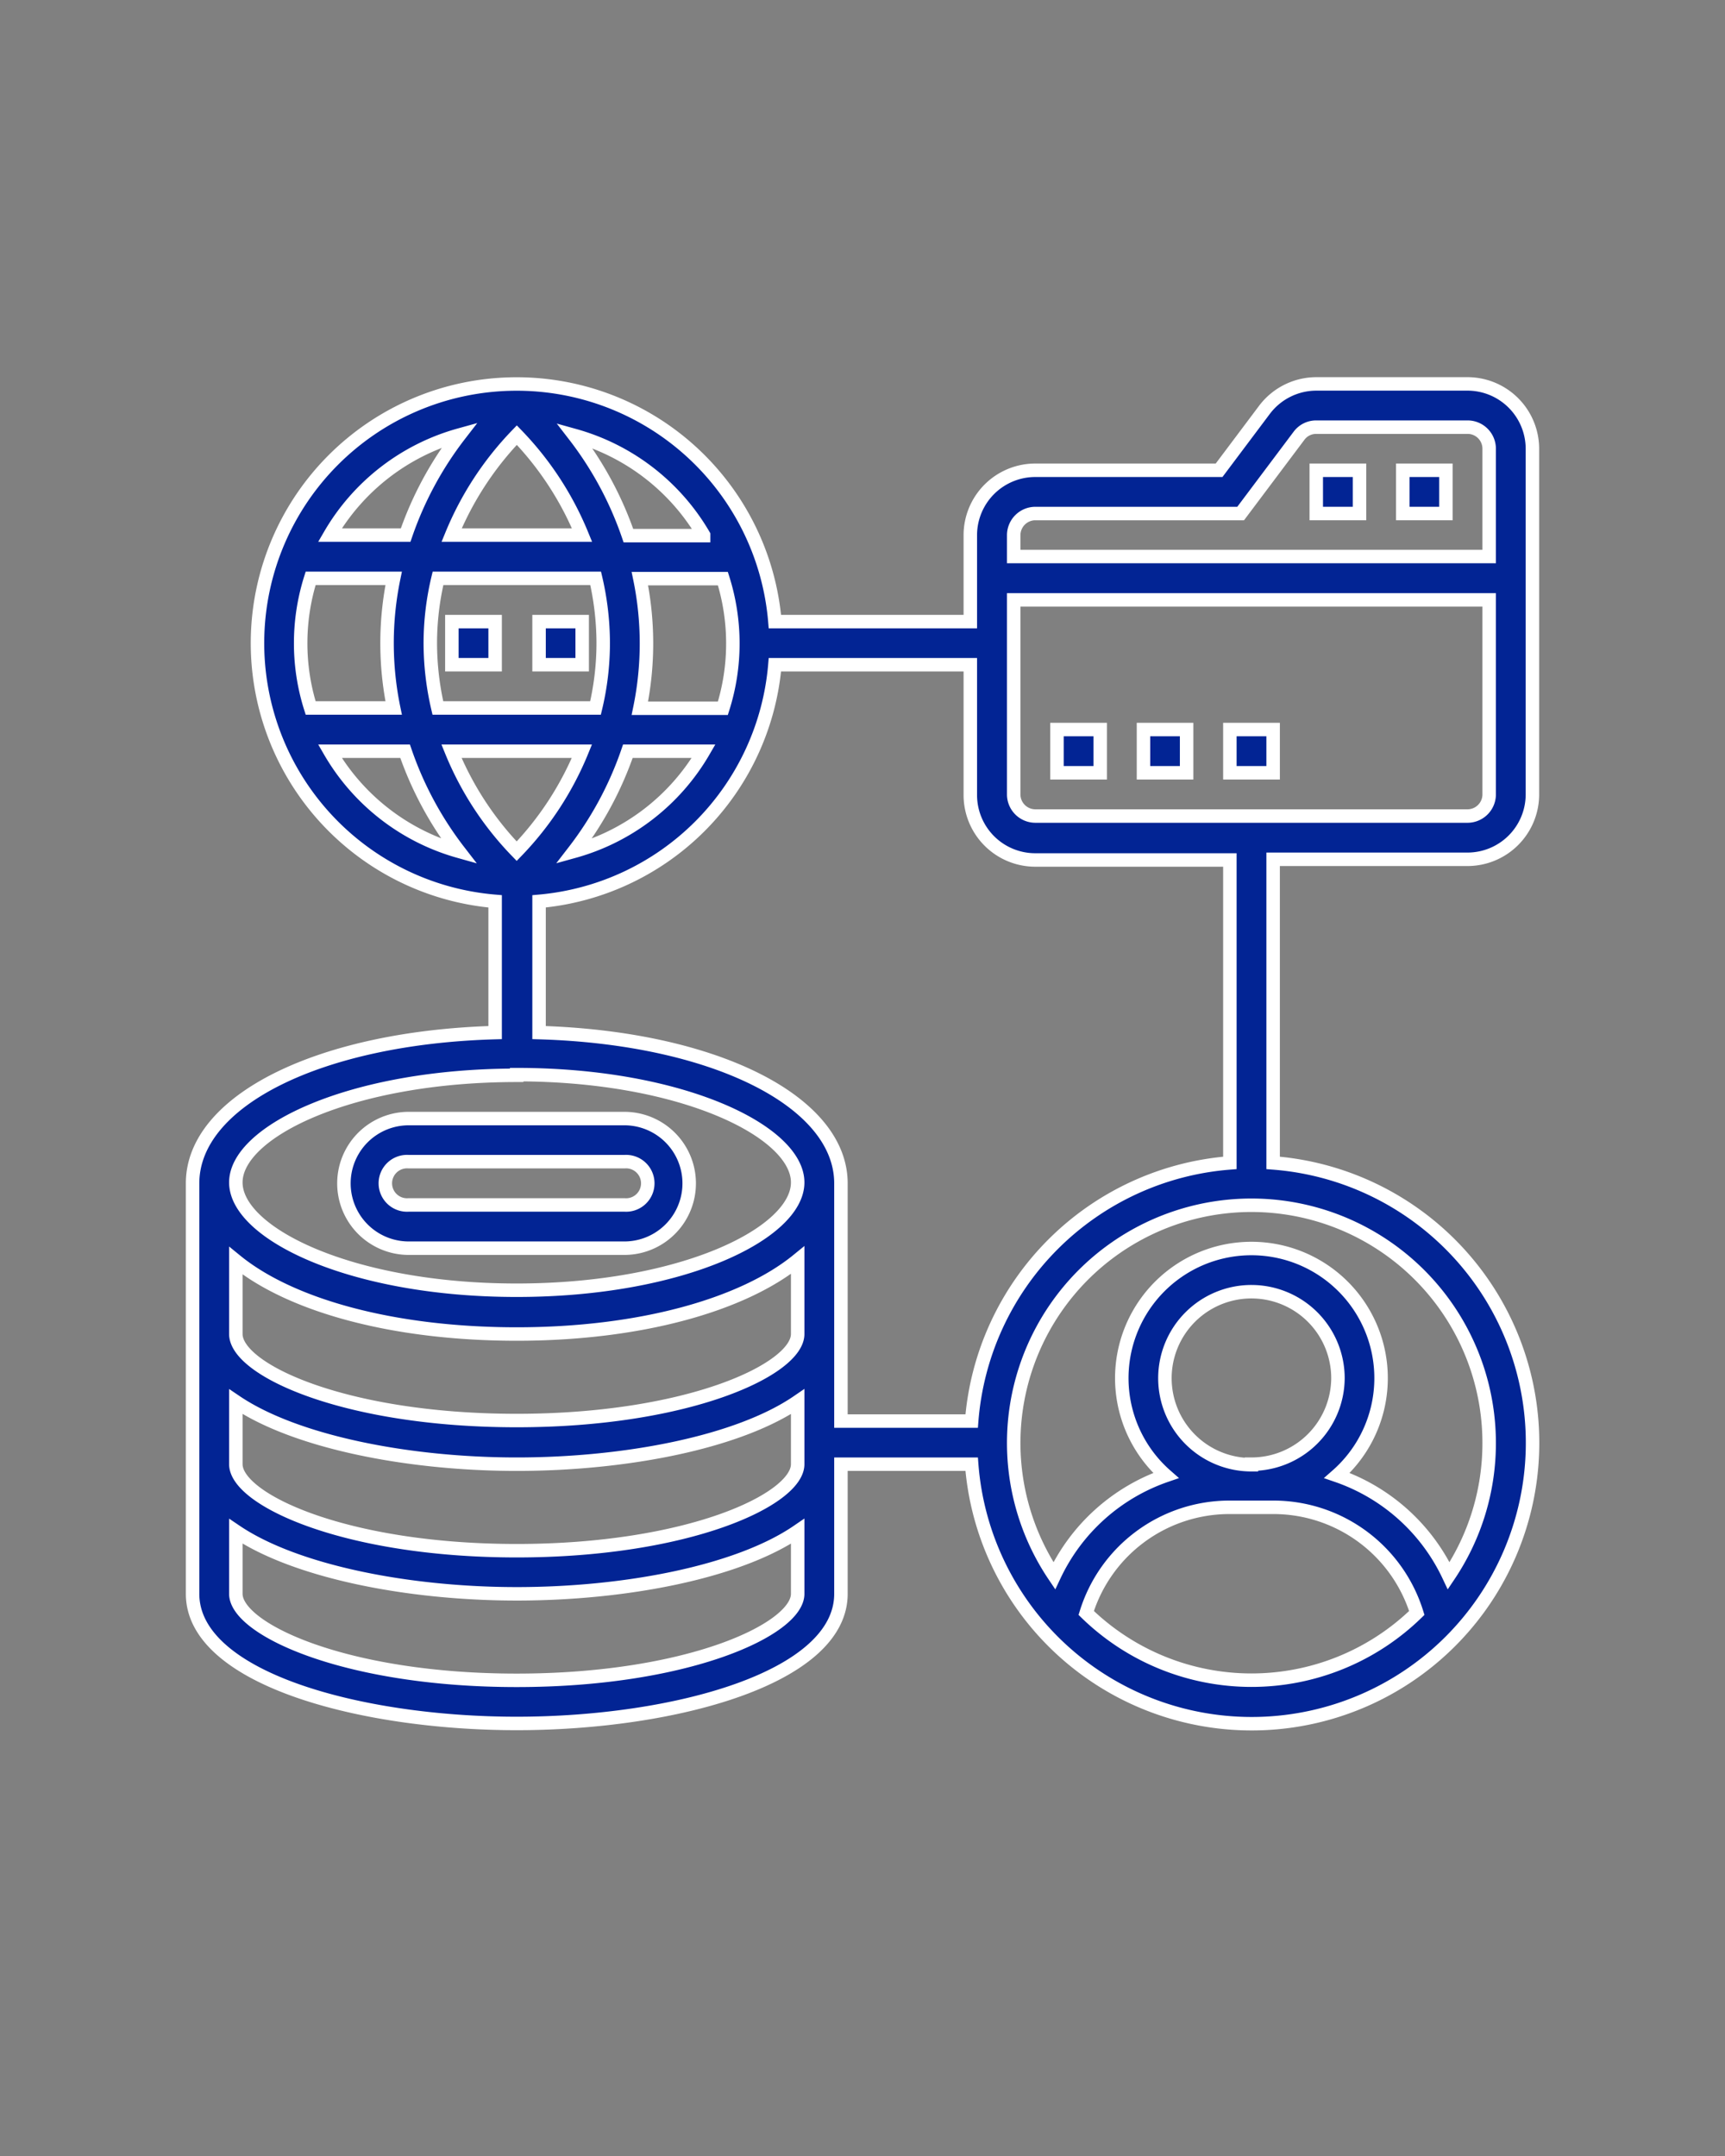 <?xml version="1.0" encoding="UTF-8"?> <svg xmlns="http://www.w3.org/2000/svg" id="Layer_1" data-name="Layer 1" viewBox="0 0 128 160"><rect x="0" y="0" width="128" height="160" fill="#808080" stroke="none"/><defs><style>.cls-1{fill:#022494;stroke:#fff;stroke-miterlimit:10;}</style></defs><title>transo digit</title><path class="cls-1" d="M30.33,92.63h16a4.81,4.81,0,1,0,0-9.62h-16a4.81,4.81,0,0,0,0,9.62Zm0-6.42h16a1.61,1.61,0,1,1,0,3.21h-16a1.61,1.61,0,1,1,0-3.21Z"></path><path class="cls-1" d="M108.9,63.77A4.82,4.82,0,0,0,113.71,59V33.3a4.82,4.82,0,0,0-4.81-4.81H97.67a4.83,4.83,0,0,0-3.84,1.92L90.46,34.9H76.83A4.82,4.82,0,0,0,72,39.71v6.42H57.5A19.23,19.23,0,1,0,36.74,66.89v9.74c-12.9.36-22.45,5-22.45,11.19v30.46c0,6.25,12.4,9.62,24.05,9.62s24.06-3.37,24.06-9.62v-9.62h9.7A20.84,20.84,0,1,0,94.47,86.3V63.77Zm0-3.21H76.83A1.61,1.61,0,0,1,75.22,59V44.52H110.5V59A1.61,1.61,0,0,1,108.9,60.56ZM76.83,38.11H92.06l4.33-5.77a1.58,1.58,0,0,1,1.28-.64H108.9a1.6,1.6,0,0,1,1.6,1.6v8H75.22V39.71A1.61,1.61,0,0,1,76.83,38.11ZM22.31,47.73a16,16,0,0,1,.74-4.81h6.16a23.85,23.85,0,0,0,0,9.62H23.05A15.92,15.92,0,0,1,22.31,47.73Zm9.62,0a20.79,20.79,0,0,1,.57-4.81H44.2a21.37,21.37,0,0,1,.56,4.81,20.79,20.79,0,0,1-.57,4.81H32.49A21.37,21.37,0,0,1,31.93,47.73Zm6.42-15.44a23.44,23.44,0,0,1,4.84,7.42H33.51A23.56,23.56,0,0,1,38.35,32.29Zm4.83,23.46a23.44,23.44,0,0,1-4.84,7.42,23.32,23.32,0,0,1-4.84-7.42Zm3.45,0h5.58a16.1,16.1,0,0,1-9.62,7.43,25.87,25.87,0,0,0,4-7.43Zm7.75-8a15.92,15.92,0,0,1-.74,4.81H47.48a23.85,23.85,0,0,0,0-9.62h6.16A16,16,0,0,1,54.38,47.73Zm-2.17-8H46.63a25.87,25.87,0,0,0-4-7.43A16.1,16.1,0,0,1,52.21,39.71ZM34.1,32.28a25.87,25.87,0,0,0-4,7.43H24.48A16.1,16.1,0,0,1,34.1,32.28ZM24.48,55.75h5.58a25.87,25.87,0,0,0,4,7.43A16.1,16.1,0,0,1,24.48,55.75Zm13.86,24c12.29,0,20.85,4.23,20.85,8s-8.56,8-20.85,8-20.84-4.22-20.84-8S26.06,79.8,38.34,79.8ZM17.5,93.56C21.58,96.89,29.2,99,38.34,99s16.77-2.15,20.85-5.48V99c0,2.62-8.12,6.42-20.85,6.42S17.5,101.66,17.5,99Zm0,10.46c4.44,3,12.81,4.64,20.84,4.64s16.41-1.6,20.85-4.64v4.64c0,2.62-8.12,6.42-20.85,6.42s-20.84-3.8-20.84-6.42ZM38.34,124.7c-12.72,0-20.84-3.8-20.84-6.42v-4.64c4.44,3,12.81,4.64,20.84,4.64s16.41-1.6,20.85-4.64v4.64C59.19,120.9,51.07,124.7,38.34,124.7Zm42.26-5a11.13,11.13,0,0,1,10.66-7.84h3.21a11.14,11.14,0,0,1,10.66,7.84,17.57,17.57,0,0,1-24.53,0Zm12.26-11a6.42,6.42,0,1,1,6.42-6.41A6.42,6.42,0,0,1,92.86,108.66Zm17.64-1.6a17.61,17.61,0,0,1-3,9.84,14.3,14.3,0,0,0-8.29-7.44,9.62,9.62,0,1,0-12.7,0,14.31,14.31,0,0,0-8.28,7.44,17.64,17.64,0,1,1,32.27-9.84ZM91.26,86.3A20.84,20.84,0,0,0,72.1,105.46H62.4V87.82C62.4,81.67,52.85,77,40,76.63V66.89A19.25,19.25,0,0,0,57.5,49.33H72V59a4.82,4.82,0,0,0,4.81,4.82H91.26Z"></path><path class="cls-1" d="M104.09,34.9h3.2v3.21h-3.2Z"></path><path class="cls-1" d="M97.67,34.9h3.21v3.21H97.67Z"></path><path class="cls-1" d="M78.43,54.14h3.21v3.21H78.43Z"></path><path class="cls-1" d="M84.85,54.14h3.2v3.21h-3.2Z"></path><path class="cls-1" d="M91.26,54.14h3.21v3.21H91.26Z"></path><path class="cls-1" d="M40,46.13h3.2v3.2H40Z"></path><path class="cls-1" d="M33.53,46.13h3.21v3.2H33.53Z"></path></svg> 